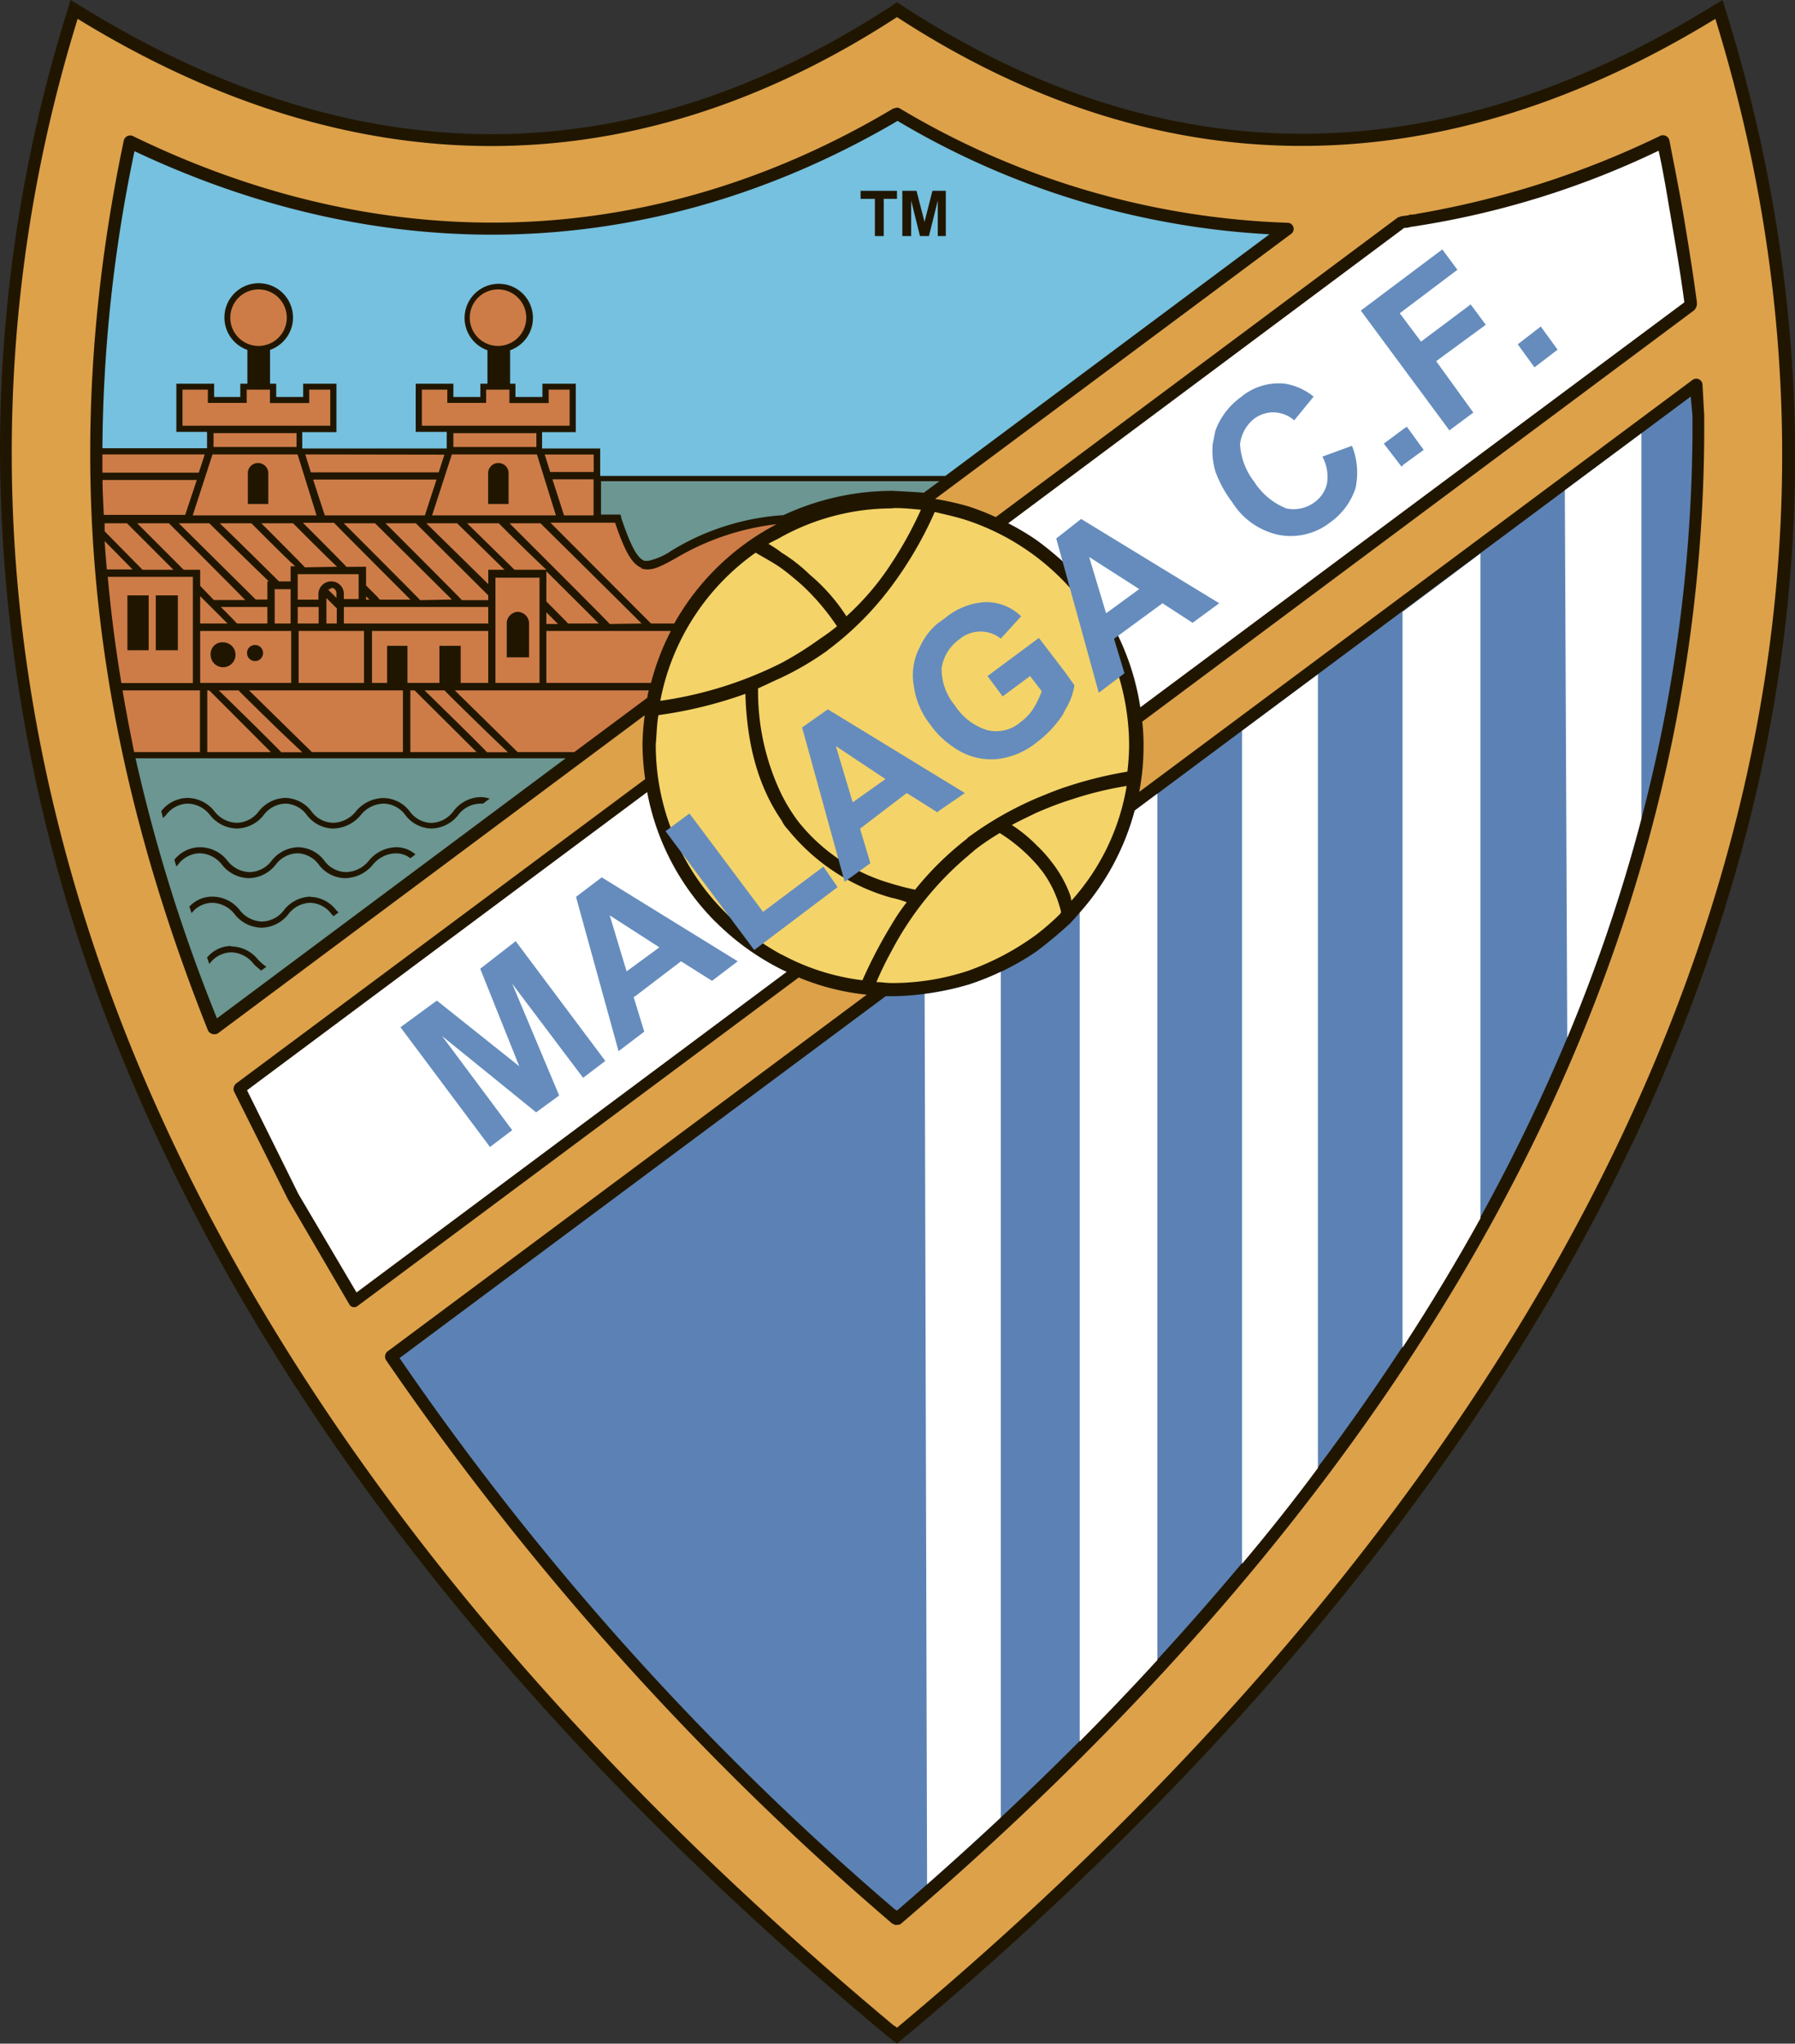 <svg xmlns="http://www.w3.org/2000/svg" viewBox="0 0 154.41 175.75"><rect x="0" y="0" width="154.41" height="175.75" fill="#333333" stroke="none"/><defs><style>.cls-1{fill:#201600;}.cls-1,.cls-2,.cls-3,.cls-4,.cls-5,.cls-6,.cls-7,.cls-8,.cls-9{fill-rule:evenodd;}.cls-2{fill:#75c1df;}.cls-3{fill:#dda14a;}.cls-4{fill:#fff;}.cls-5{fill:#5c82b5;}.cls-6{fill:#f4d369;}.cls-7{fill:#658cbd;}.cls-8{fill:#6b9691;}.cls-9{fill:#cd7c48;}</style></defs><title>Ресурс 1</title><g id="Слой_2" data-name="Слой 2"><g id="Слой_1-2" data-name="Слой 1"><path class="cls-1" d="M148.58,1.3l-.4-1.3L147,.71C123.42,15.15,100.11,15.1,77.74.57l-.6-.39-.56.41-.39.27.17-.14C54.06,15.15,30.8,15.14,7.24.71L6.07,0l-.4,1.3A126.73,126.73,0,0,0,0,38.86,137.57,137.57,0,0,0,10.35,90.57c12,29.54,34.2,58,65.9,84.47l.15.12.76.58.68-.56C114.78,144.37,173.09,80.8,148.58,1.3Z"/><path class="cls-2" d="M17.84,37.14H15.17V33h3.25v1.14h2.25V33h.61V30.09a2.95,2.95,0,1,1,1.95,0V33h.53v1.14h2.32V33h2.86v4.16H26v1.41H38.43V37.14H35.76V33H39v1.14h2.32V33h.61V30.12a2.94,2.94,0,1,1,1.95,0V33h.46v1.14h2.32V33h2.87v4.16h-2.9v1.41h5v2.36H81.32L109.2,20.15a69.8,69.8,0,0,1-32-9.76c-.08.08-.15.08-.23.15C56.11,22.67,33.15,23.2,11.57,13A127.74,127.74,0,0,0,8.81,38.55h9V37.14Z"/><path class="cls-3" d="M147.56,1.62c-23.19,14.19-47.14,15-70.4-.15-.08.08-.15.08-.23.15C54.05,16.41,30.1,16,6.68,1.62c-8.24,26.62-8.16,56.9,4.65,88.56,11.21,27.53,32,56,65.6,84.05.08,0,.15.08.23.15,50.65-42.26,91.68-103.73,70.4-172.76ZM77.47,165.46c-.08.08-.31.08-.53.08,0-.08-.08-.08-.15-.08A250,250,0,0,1,33.23,117a.58.58,0,0,1,.08-.76L74.56,85.54a20.56,20.56,0,0,1-5.85-1.48L30.79,112.29a.48.48,0,0,1-.76-.15l-5.26-9-4.65-9.3a.62.62,0,0,1,.23-.69L55.5,67A21.47,21.47,0,0,1,55.27,64a21.09,21.09,0,0,1,.19-2.49L18.74,88.87a.63.63,0,0,1-.84-.23C7.75,63.17,5,39,10.65,12.07a.57.57,0,0,1,.76-.38C33,22.21,56,21.75,76.86,9.32h.08a.48.48,0,0,1,.46,0,69.43,69.43,0,0,0,33.41,9.84.53.53,0,0,1,.3.92L80.44,42.91a22.51,22.51,0,0,1,2.9.65,21.6,21.6,0,0,1,2.32.91l34.6-25.78a.77.77,0,0,0,.23-.08c.46-.08.76-.08.76-.15a2.66,2.66,0,0,0,.69-.08,77.85,77.85,0,0,0,20.9-6.71.57.57,0,0,1,.76.38c.46,2.36.92,4.65,1.3,6.94s.76,4.65,1.07,7v.23a.88.88,0,0,1-.23.46L98.26,62.06a18.37,18.37,0,0,1,.11,2.1A20.76,20.76,0,0,1,98,68.1l47.61-35.44a.54.54,0,0,1,.84.38l.15,2.67c.38,52.78-30.21,96.49-69.11,129.74Z"/><path class="cls-4" d="M92,48.83a21.4,21.4,0,0,1,6.09,12L144.89,26c-.3-2.29-.69-4.58-1.07-6.79s-.69-4.2-1.14-6.25a74.59,74.59,0,0,1-21.36,6.56,1.73,1.73,0,0,1-.53.08L86.73,45a21.79,21.79,0,0,1,2.48,1.48A27,27,0,0,1,92,48.83Z"/><path class="cls-4" d="M61.53,79.26a21.37,21.37,0,0,1-5.86-11.14L21.25,93.76l4.42,8.92,5,8.47,37-27.57-.4-.19a21.85,21.85,0,0,1-5.72-4.12Z"/><path class="cls-5" d="M145.43,34.11,97.61,69.71a21.59,21.59,0,0,1-4.73,8.78c-.28.31-.55.63-.84.93-.91.84-1.83,1.6-2.82,2.36a22.1,22.1,0,0,1-3.09,1.78,22.44,22.44,0,0,1-2.78,1.11,24.45,24.45,0,0,1-3.8.8,21.57,21.57,0,0,1-2.76.2H76.7l-.51,0L34.37,116.79a243.85,243.85,0,0,0,42.56,47.37c.08.08.15.08.23.15.87-.75,1.73-1.5,2.59-2.26q3.21-2.83,6.34-5.75,3.43-3.21,6.75-6.54t6.68-7q3.74-4.07,7.28-8.29,3.38-4,6.53-8.24,3.81-5.07,7.27-10.35,3.56-5.45,6.7-11.12a158,158,0,0,0,7.52-15.53,142.78,142.78,0,0,0,6.38-18.84,133,133,0,0,0,4.39-34.62l-.15-1.68Z"/><path class="cls-4" d="M120.65,52.56l0,63.34q3.56-5.45,6.7-11.12l0-57.18-6.67,5Z"/><path class="cls-4" d="M106.84,62.84l0,71.65q3.38-4,6.53-8.24l0-68.26-6.52,4.85Z"/><path class="cls-4" d="M134.61,42.16l.21,47.08a142.78,142.78,0,0,0,6.38-18.84V37.26l-6.59,4.9Z"/><path class="cls-4" d="M97.61,69.71a21.59,21.59,0,0,1-4.73,8.78l0,71.27q3.41-3.43,6.68-7l0-74.51-1.93,1.44Z"/><path class="cls-4" d="M79.54,85.48l.21,76.57q3.21-2.83,6.34-5.75l0-72.73a22.44,22.44,0,0,1-2.78,1.11,24.45,24.45,0,0,1-3.8.8Z"/><path class="cls-6" d="M76.7,43.72a19.81,19.81,0,0,0-9.46,2.44c-.38.23-.76.38-1.14.61a10,10,0,0,1,1.14.76,14.11,14.11,0,0,1,2.44,1.91A15.78,15.78,0,0,1,72.81,53a22.81,22.81,0,0,0,3.89-4.58,32.41,32.41,0,0,0,2.52-4.58c-.76-.08-1.53-.15-2.29-.15Z"/><path class="cls-6" d="M89.21,74.38A14.4,14.4,0,0,0,86,71.64a21.05,21.05,0,0,0-2.14,1.45c-.15.15-.38.31-.53.46a27.22,27.22,0,0,0-6.64,8.24,28.8,28.8,0,0,0-1.3,2.67c.46,0,.84.08,1.3.08h.08a20.76,20.76,0,0,0,6.56-1.07,22.85,22.85,0,0,0,5.87-3.13,21.85,21.85,0,0,0,2-1.75c0-.08.08-.08.08-.15a9.66,9.66,0,0,0-1.68-3.59c-.15-.15-.23-.31-.38-.46Z"/><path class="cls-6" d="M71.21,55.92a25.87,25.87,0,0,1-4,2.36c-.69.3-1.3.61-2,.92a20.45,20.45,0,0,0,2,9.08,15.09,15.09,0,0,0,1.45,2.36,15.7,15.7,0,0,0,8,5.34,20.3,20.3,0,0,0,2.06.53,26.58,26.58,0,0,1,4.42-4.35l.15-.15a29.42,29.42,0,0,1,5.87-3.36c.92-.38,1.83-.76,2.82-1.07a34.59,34.59,0,0,1,5-1.22,20.46,20.46,0,0,0,.15-2.21A20.76,20.76,0,0,0,92,50.51a20.69,20.69,0,0,0-8.69-5.72c-.92-.31-1.91-.53-2.9-.76a32.82,32.82,0,0,1-3.74,6.41,26.77,26.77,0,0,1-5.49,5.49Z"/><path class="cls-6" d="M67.25,57a29.38,29.38,0,0,0,3.28-2.06A17.52,17.52,0,0,0,72,53.86a19.94,19.94,0,0,0-3.05-3.58c-.53-.46-1.07-.92-1.68-1.37S65.8,48,65,47.53A20.24,20.24,0,0,0,56.8,60.27,33.59,33.59,0,0,0,67.25,57Z"/><path class="cls-6" d="M92.19,77.43a19.48,19.48,0,0,0,4.73-9.84A30.51,30.51,0,0,0,92,68.81c-1,.31-1.91.69-2.82,1.07-.76.38-1.45.69-2.14,1.07a12.46,12.46,0,0,1,2.14,1.75,11.66,11.66,0,0,1,1.3,1.45A10.44,10.44,0,0,1,92,76.82a2.36,2.36,0,0,1,.15.61Z"/><path class="cls-6" d="M67.25,82.09a19.52,19.52,0,0,0,6.94,2.21,40.67,40.67,0,0,1,2.52-4.81A16.66,16.66,0,0,1,78,77.59a8.32,8.32,0,0,0-1.3-.38,17.54,17.54,0,0,1-8.92-5.87,2.75,2.75,0,0,1-.53-.76c-2-2.9-3-6.48-3.13-10.91a37,37,0,0,1-7.48,1.83c-.15.84-.15,1.68-.23,2.52a20.35,20.35,0,0,0,5.95,14.42,21,21,0,0,0,4.88,3.66Z"/><path class="cls-7" d="M113.77,39.3a3.65,3.65,0,0,1,.38,2.29,2.73,2.73,0,0,1-1.07,1.6,3,3,0,0,1-2.44.53,5.87,5.87,0,0,1-2.75-2.29,5.83,5.83,0,0,1-1.22-3.2A3.25,3.25,0,0,1,107.9,36a2.72,2.72,0,0,1,3.43.15L113,34.11A5.22,5.22,0,0,0,110.57,33a5.06,5.06,0,0,0-3.81,1.14,6.19,6.19,0,0,0-2.21,2.9l-.23,1.14a6.4,6.4,0,0,0,.23,2.36A10,10,0,0,0,106,43.19,6.25,6.25,0,0,0,110,46a5.5,5.5,0,0,0,4.42-1.07A5.88,5.88,0,0,0,116.6,42a6.23,6.23,0,0,0-.3-3.66l-2.52.92Z"/><polygon class="cls-7" points="65.64 78.42 59.31 69.96 57.25 71.48 64.88 81.7 72.05 76.29 70.83 74.53 65.64 78.42 65.64 78.42"/><polygon class="cls-7" points="44.36 80.94 41.31 83.31 44.67 91.7 37.58 86.05 34.45 88.34 42.15 98.64 44.06 97.19 38.03 89.1 46.12 95.66 48.1 94.21 44.06 84.6 50.16 92.69 52.07 91.24 44.36 80.94 44.36 80.94"/><polygon class="cls-7" points="120.79 36.85 119.04 38.15 120.56 40.13 120.79 39.91 122.47 38.69 121.02 36.7 120.79 36.85 120.79 36.85"/><polygon class="cls-7" points="132.54 28.08 130.56 29.61 132 31.59 133.99 30.07 132.54 28.08 132.54 28.08"/><path class="cls-7" d="M51.76,75.45l-2.21,1.68L53.21,90.4l2.21-1.68-.92-3h.08l4-3.05,2.67,1.68,2.21-1.68L51.76,75.45Zm2.14,8.08-1.45-4.81,4.27,2.75L53.9,83.54Z"/><path class="cls-7" d="M93,44.63l-2.14,1.68,3.66,13.27,2.21-1.68L95.85,55v-.08L100,51.88l2.59,1.68,2.29-1.68L93,44.63Zm2.14,8.08-1.45-4.81L98,50.66l-2.82,2.06Z"/><polygon class="cls-7" points="126.51 26.18 122.24 29.38 120.41 26.94 125.37 23.2 124.07 21.45 117.06 26.71 124.68 37.01 126.74 35.48 123.54 31.06 127.81 27.93 126.51 26.18 126.51 26.18"/><path class="cls-7" d="M71.21,61,69,62.56l3.66,13.27,2.21-1.6L74,71.33,74,71.25H74l4-3.05,2.67,1.68v-.08L83,68.2,71.21,61ZM73.35,69,71.9,64.16,76.17,67,73.35,69Z"/><path class="cls-7" d="M89.37,54.86l-4.42,3.28,1.3,1.75,2.36-1.75,1,1.3a8.13,8.13,0,0,1-.69,1.45,4.39,4.39,0,0,1-1.14,1.22,3.21,3.21,0,0,1-2.82.69,5.08,5.08,0,0,1-2.82-2.14A4.87,4.87,0,0,1,81,57.45,3.73,3.73,0,0,1,82.5,55a2.81,2.81,0,0,1,3.59-.08L87.84,53a4.33,4.33,0,0,0-3.05-1.22,5.89,5.89,0,0,0-3.58,1.45c-.15.08-.3.23-.46.31a5.62,5.62,0,0,0-1.6,2.06A5.17,5.17,0,0,0,78.61,59a6.86,6.86,0,0,0,1.45,3.36,8.08,8.08,0,0,0,.69.84,8.44,8.44,0,0,0,1.91,1.45,5.52,5.52,0,0,0,3.28.61,6.63,6.63,0,0,0,3.28-1.45,9.37,9.37,0,0,0,2.21-2.36l.23-.46a5.3,5.3,0,0,0,.76-2.06l-.76-1.07-2.29-3Z"/><polygon class="cls-1" points="74.03 17.1 75.26 17.1 75.26 20.3 76.02 20.3 76.02 17.1 77.16 17.1 77.16 16.41 74.03 16.41 74.03 17.1 74.03 17.1"/><polygon class="cls-1" points="80.21 16.41 79.53 19.08 78.84 16.41 77.62 16.41 77.62 20.3 78.38 20.3 78.38 17.25 79.14 20.3 79.91 20.3 80.67 17.25 80.67 20.3 81.36 20.3 81.36 16.41 80.21 16.41 80.21 16.41"/><path class="cls-8" d="M18.66,87.58l30-22.37h-37a143.32,143.32,0,0,0,7,22.36Z"/><path class="cls-9" d="M26.94,41.26l1,3.06h8.61l1-3.08-10.56,0Z"/><path class="cls-9" d="M51.06,44.32v-3.1H47.52l1,3.1Z"/><path class="cls-9" d="M26.26,39.08l.48,1.54,11,0,.49-1.52Z"/><path class="cls-9" d="M47.33,40.59h3.74v-1.5H46.86l.47,1.51Z"/><path class="cls-9" d="M26.6,34.66H23.22V33.51h-2v1.14H17.88V33.51H15.7v3.1H28.41v-3.1H26.6v1.14Z"/><path class="cls-9" d="M27.23,44.32,25.6,39.08H18.28l-1.7,5.24Z"/><path class="cls-9" d="M18.37,38.44h7.14V37.25H18.37v1.19Z"/><path class="cls-9" d="M47.2,34.66H43.82V33.51h-2v1.14H38.48V33.51H36.29v3.1H49v-3.1H47.2v1.14Z"/><path class="cls-9" d="M47.82,44.32l-1.63-5.24H38.87l-1.7,5.24Z"/><path class="cls-9" d="M39,38.44h7.14V37.25H39v1.19Z"/><path class="cls-9" d="M47,52.66v1h1l-1-1Z"/><path class="cls-9" d="M39.32,45H36.67L42,50.23V49H43.4L39.32,45Z"/><path class="cls-9" d="M17.22,49v.11l0,1.27,1.17,1.22H21.1C20.2,50.67,14.53,45,14.53,45H11.8l4,4Z"/><path class="cls-9" d="M29,52.35l-.92-.92v2.19h.89l0-1.27Z"/><path class="cls-9" d="M28.5,50.6l-.27.11.71.71V51a.45.45,0,0,0-.44-.45Z"/><path class="cls-9" d="M31.49,51.28v.29h.29l-.29-.29Z"/><path class="cls-9" d="M29,48.74C28.19,48,25.21,45,25.21,45H22.48l.4.4s3.34,3.34,3.34,3.39Z"/><path class="cls-9" d="M31.49,48.74v.11l0,1.5.86.86a3.47,3.47,0,0,1,.32.36h2.64c-.89-.89-6.57-6.57-6.57-6.61H26.06l.4.4s3.34,3.34,3.34,3.39Z"/><path class="cls-9" d="M38.87,51.56,32.26,45H29.57c.89.89,6.57,6.57,6.57,6.61Z"/><path class="cls-9" d="M35.81,45H33.16c.89.89,6.57,6.57,6.57,6.61H42l0-.41L36.77,46s-1-1-1-1Z"/><path class="cls-9" d="M47,49C44.88,47,42.9,45,42.9,45H40.18l.49.48S44.26,49,44.26,49Z"/><path class="cls-9" d="M47,49.13l0,2.6s1.86,1.85,1.86,1.89h2.65L47,49.13Z"/><path class="cls-9" d="M55.19,53.62C54,52.42,46.49,45,46.49,45H43.83l4.46,4.46s4.16,4.16,4.16,4.2Z"/><path class="cls-9" d="M25.05,54.26H17.22v4.47h7.83V54.26Z"/><path class="cls-9" d="M25.69,58.73h5.62V54.26H25.69v4.47Z"/><path class="cls-9" d="M29.58,53.62H42V52.2H29.58v1.42Z"/><path class="cls-9" d="M20.43,53.62H23V52.2H19c.38.38,1.38,1.39,1.38,1.42Z"/><path class="cls-9" d="M25.58,53.62h1.83V52.2H25.61l0,1.42Z"/><path class="cls-9" d="M42.62,58.73h3.79V49.68H42.62v9.05Z"/><path class="cls-9" d="M23.63,53.62H25V50.67H23.63v2.95Z"/><path class="cls-9" d="M29.58,51v.52h1.27V49.38H25.61v2.19h1.78l0-.52A1.1,1.1,0,0,1,28.5,50,1.08,1.08,0,0,1,29.58,51Z"/><path class="cls-9" d="M26.83,64.68h7.83V59.37H21.42l5.41,5.31Z"/><path class="cls-9" d="M17.83,59.37v5.31H23.3L18,59.37Z"/><path class="cls-9" d="M20.56,59.37H18.82l3,2.94s2.37,2.34,2.37,2.38H26L24,62.8s-3.48-3.39-3.48-3.43Z"/><path class="cls-9" d="M35.3,59.37v5.31H41l-5.34-5.31Z"/><path class="cls-9" d="M38.25,59.37H36.52l3,2.94s2.37,2.34,2.37,2.38h1.8L41.92,63s-3.67-3.57-3.67-3.62Z"/><path class="cls-9" d="M17.22,51.27v2.35h2.35l-2.35-2.35Z"/><path class="cls-9" d="M23,51.56V50h.13C22.26,49.19,18,45,18,45H15.38L22,51.56Z"/><path class="cls-9" d="M21.62,45H18.9C19.76,45.8,24,50,24,50h1v-1.3h.39C24.6,48,21.62,45,21.62,45Z"/><path class="cls-9" d="M55.18,48.83c-.8-.31-1.42-1.37-2.27-3.88H47.35L56,53.62h2a21.51,21.51,0,0,1,8.81-8.54A21.92,21.92,0,0,0,58.14,48c-1.29.71-2.13,1.19-3,.87Z"/><path class="cls-9" d="M9,46.53c.05.81.12,1.63.19,2.44h2.21L9,46.53Z"/><path class="cls-9" d="M47,54.26v4.47H56a21.44,21.44,0,0,1,1.71-4.47Z"/><path class="cls-9" d="M39.12,59.37l5.41,5.31H49.4L55.69,60c0-.21.07-.42.12-.63Z"/><path class="cls-9" d="M17.61,39.08H8.81c0,.52,0,1,0,1.57H17.1l.51-1.56Z"/><path class="cls-9" d="M16.9,41.28H8.82c0,1,.07,2,.11,3h7l1-3Z"/><path class="cls-9" d="M16.59,49.61H9.27q.41,4.57,1.17,9.13h6.15V49.61Z"/><path class="cls-9" d="M17.2,59.37H10.54c.3,1.77.64,3.54,1,5.31H17.2V59.37Z"/><path class="cls-9" d="M14.92,49c-.8-.8-4-4-4-4H9c0,.23,0,.46,0,.69L12.26,49Z"/><path class="cls-9" d="M42,54.26h-10v4.47H33.3V55.54h1.75v3.19H37.8V55.54h1.83v3.19H42V54.26Z"/><path class="cls-1" d="M19.19,55.24a1.07,1.07,0,1,1-1.07,1.07,1,1,0,0,1,1.07-1.07Z"/><path class="cls-1" d="M21.94,55.47a.69.69,0,1,1-.69.69.68.68,0,0,1,.69-.69Z"/><path class="cls-1" d="M43.6,56.53h1.91v-3h0a1,1,0,0,0-1-.91,1,1,0,0,0-.92.91v3Z"/><polygon class="cls-1" points="13.4 51.2 15.3 51.2 15.3 55.92 13.4 55.92 13.4 51.2 13.4 51.2"/><polygon class="cls-1" points="10.96 51.2 12.79 51.2 12.79 55.92 10.96 55.92 10.96 51.2 10.96 51.2"/><path class="cls-1" d="M21.33,43.34h1.75V40.74h0a.88.88,0,0,0-.92-.92.87.87,0,0,0-.84.92h0v2.59Z"/><path class="cls-1" d="M42,43.34h1.75V40.74h0a.87.87,0,0,0-.84-.92.88.88,0,0,0-.92.92h0v2.59Z"/><path class="cls-8" d="M53.44,44.53c.8,2.39,1.37,3.47,2,3.7l.33,0a5.56,5.56,0,0,0,2-.88,21.1,21.1,0,0,1,9.63-3.05,22.3,22.3,0,0,1,9.37-2.09s2.69.14,2.69.17l1.35-1H51.7v2.87h1.67l.07.22Z"/><path class="cls-1" d="M39,69.77a2.45,2.45,0,0,1-1.91,1,2.37,2.37,0,0,1-1.85-1A2.89,2.89,0,0,0,33,68.63a3.13,3.13,0,0,0-2.37,1.13,2.59,2.59,0,0,1-2,1,2.37,2.37,0,0,1-1.85-1,2.89,2.89,0,0,0-2.24-1.14,3,3,0,0,0-2.27,1.14,2.43,2.43,0,0,1-1.89,1,2.5,2.5,0,0,1-1.94-1,3,3,0,0,0-2.32-1.14,2.92,2.92,0,0,0-2.25,1.14l0,0,.15.59.25-.24a2.39,2.39,0,0,1,1.87-1,2.5,2.5,0,0,1,1.94,1,3,3,0,0,0,2.32,1.14,3,3,0,0,0,2.27-1.14,2.43,2.43,0,0,1,1.89-1,2.36,2.36,0,0,1,1.85,1,2.89,2.89,0,0,0,2.24,1.14,3.14,3.14,0,0,0,2.37-1.14,2.6,2.6,0,0,1,2-1,2.37,2.37,0,0,1,1.86,1,2.89,2.89,0,0,0,2.24,1.14,3,3,0,0,0,2.28-1.14,2.44,2.44,0,0,1,1.91-1,1.91,1.91,0,0,1,.24,0l.57-.43a2.5,2.5,0,0,0-.81-.13A3,3,0,0,0,39,69.77Z"/><path class="cls-1" d="M31.74,74a2.59,2.59,0,0,1-2,1,2.37,2.37,0,0,1-1.85-1,2.89,2.89,0,0,0-2.24-1.14A3,3,0,0,0,23.38,74a2.43,2.43,0,0,1-1.89,1,2.5,2.5,0,0,1-1.94-1,3,3,0,0,0-2.32-1.14A2.83,2.83,0,0,0,15,73.94l.17.57.13-.13a2.39,2.39,0,0,1,1.87-1,2.5,2.5,0,0,1,1.94,1,3,3,0,0,0,2.32,1.14,3,3,0,0,0,2.27-1.14,2.43,2.43,0,0,1,1.89-1,2.36,2.36,0,0,1,1.85,1,2.89,2.89,0,0,0,2.24,1.14,3.14,3.14,0,0,0,2.37-1.13,2.6,2.6,0,0,1,2-1,1.93,1.93,0,0,1,1.25.42l.44-.33a2.49,2.49,0,0,0-1.68-.62A3.13,3.13,0,0,0,31.74,74Z"/><path class="cls-1" d="M26.71,77.11a3,3,0,0,0-2.27,1.14,2.43,2.43,0,0,1-1.89,1,2.5,2.5,0,0,1-1.94-1,3,3,0,0,0-2.32-1.14,2.65,2.65,0,0,0-2,.86l.19.56a2.28,2.28,0,0,1,1.78-.89,2.5,2.5,0,0,1,1.94,1,3,3,0,0,0,2.32,1.14,3,3,0,0,0,2.27-1.14,2.43,2.43,0,0,1,1.89-1,2.37,2.37,0,0,1,1.86,1l.15.15.43-.32-.2-.2a2.89,2.89,0,0,0-2.24-1.14Z"/><path class="cls-1" d="M19.87,81.35a2.72,2.72,0,0,0-2.06,1l.2.55a2.38,2.38,0,0,1,1.87-1,2.5,2.5,0,0,1,1.94,1,6.52,6.52,0,0,0,.65.57l.44-.33a5,5,0,0,1-.71-.61,3,3,0,0,0-2.32-1.14Z"/><path class="cls-9" d="M24.67,27.32a2.43,2.43,0,1,1-2.43-2.43,2.43,2.43,0,0,1,2.43,2.43Z"/><path class="cls-9" d="M45.27,27.32a2.43,2.43,0,1,1-2.43-2.43,2.43,2.43,0,0,1,2.43,2.43Z"/></g></g></svg>